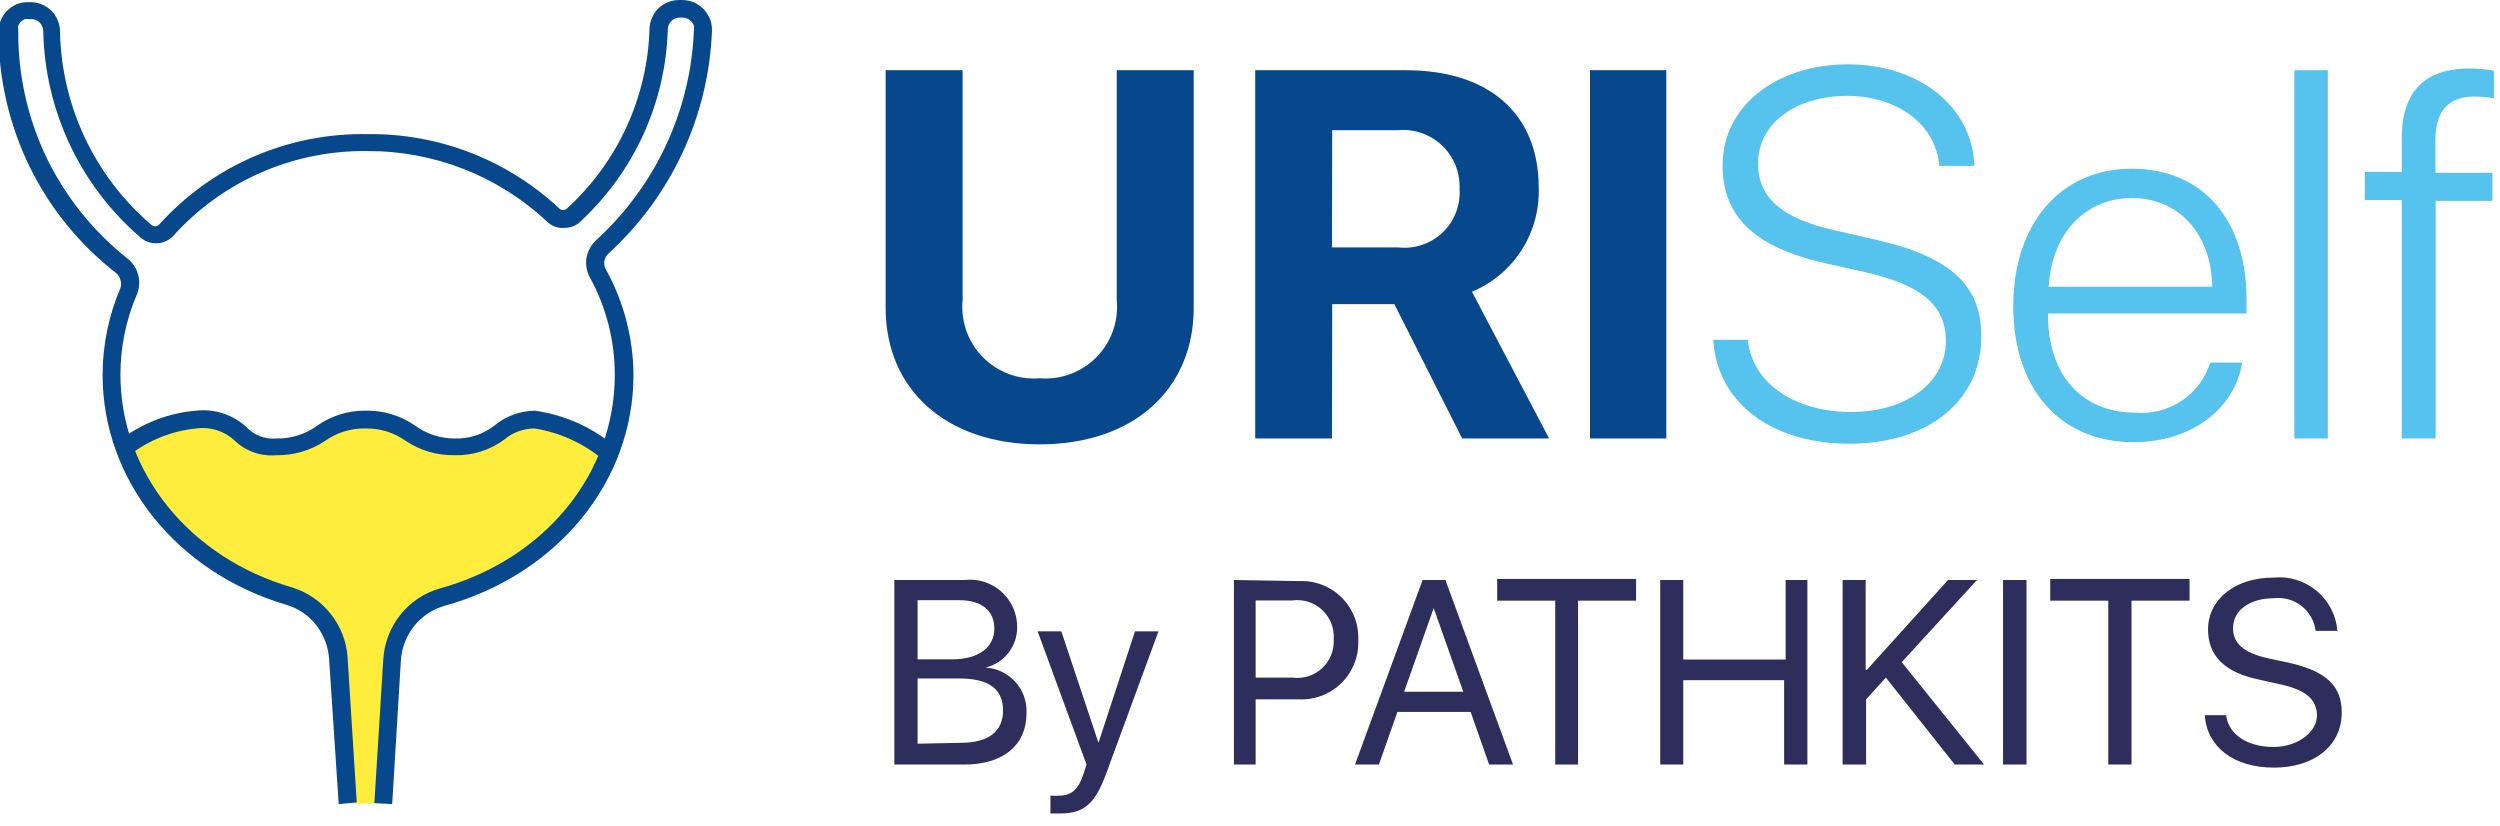 <svg width="115" height="38" viewBox="0 0 115 38" fill="none" xmlns="http://www.w3.org/2000/svg">
<g clip-path="url(#clip0_1217_991)">
<path d="M17.63 36.96L18.04 30.37C18.071 29.705 18.312 29.068 18.73 28.55C19.139 28.029 19.703 27.65 20.34 27.47C22.044 27.03 23.624 26.202 24.954 25.05C26.285 23.898 27.331 22.454 28.01 20.83C27.022 20.032 25.843 19.505 24.59 19.3C22.95 19.3 22.95 20.53 20.9 20.53C18.85 20.53 18.85 19.3 16.81 19.3C14.77 19.3 14.76 20.53 12.71 20.53C10.66 20.53 11.48 19.3 9.02 19.3C7.821 19.42 6.679 19.87 5.72 20.6C6.364 22.251 7.386 23.727 8.705 24.912C10.023 26.096 11.6 26.955 13.31 27.42C13.938 27.613 14.493 27.994 14.9 28.51C15.305 29.026 15.539 29.655 15.57 30.31L15.99 36.97" fill="#FFED3D"/>
<path d="M15.58 36.99L15.14 30.33C15.106 29.759 14.9 29.212 14.55 28.76C14.201 28.309 13.718 27.98 13.17 27.82C8.14 26.34 4.72 22.09 4.72 17.25C4.721 15.875 5 14.514 5.54 13.25C5.58 13.13 5.58 13 5.54 12.88C5.512 12.754 5.441 12.641 5.34 12.56C3.646 11.242 2.277 9.552 1.34 7.62C0.411 5.696 -0.071 3.587 -0.07 1.45C-0.07 1.268 -0.033 1.087 0.04 0.92C0.113 0.751 0.218 0.598 0.35 0.47C0.482 0.347 0.634 0.249 0.8 0.18C0.973 0.119 1.157 0.091 1.34 0.1H1.45C1.801 0.112 2.134 0.259 2.38 0.51C2.622 0.763 2.758 1.1 2.76 1.45C2.793 3.144 3.184 4.813 3.908 6.345C4.632 7.877 5.672 9.239 6.96 10.34C7.009 10.386 7.073 10.411 7.14 10.41C7.174 10.409 7.207 10.402 7.238 10.389C7.269 10.375 7.297 10.355 7.32 10.33C8.527 8.99 10.008 7.925 11.662 7.207C13.317 6.489 15.107 6.135 16.91 6.17C20.186 6.13 23.35 7.359 25.74 9.6C25.762 9.622 25.789 9.639 25.818 9.649C25.848 9.66 25.879 9.663 25.91 9.66C25.942 9.66 25.973 9.654 26.002 9.642C26.031 9.63 26.058 9.612 26.08 9.59C27.243 8.53 28.179 7.245 28.832 5.814C29.485 4.382 29.841 2.833 29.88 1.26C29.91 0.918 30.063 0.598 30.31 0.36C30.565 0.129 30.896 0.001 31.24 0H31.38C31.565 0.002 31.749 0.039 31.92 0.11C32.09 0.19 32.246 0.298 32.38 0.43C32.501 0.57 32.599 0.729 32.67 0.9C32.732 1.076 32.759 1.263 32.75 1.45C32.67 3.384 32.208 5.284 31.389 7.038C30.57 8.792 29.411 10.367 27.98 11.67C27.886 11.762 27.823 11.881 27.8 12.01C27.778 12.141 27.803 12.275 27.87 12.39C28.693 13.878 29.13 15.549 29.14 17.25C29.14 22.17 25.62 26.44 20.44 27.87C19.887 28.03 19.397 28.358 19.04 28.81C18.682 29.266 18.472 29.821 18.44 30.4L18.04 36.99L17.22 36.94L17.63 30.35C17.669 29.599 17.942 28.879 18.41 28.29C18.873 27.702 19.51 27.275 20.23 27.07C25.05 25.74 28.28 21.8 28.28 17.25C28.283 15.685 27.891 14.144 27.14 12.77C26.983 12.491 26.927 12.166 26.98 11.85C27.04 11.539 27.198 11.255 27.43 11.04C28.78 9.809 29.872 8.322 30.643 6.665C31.414 5.009 31.848 3.216 31.92 1.39C31.93 1.317 31.93 1.243 31.92 1.17C31.892 1.103 31.851 1.042 31.8 0.99C31.752 0.933 31.69 0.888 31.62 0.86C31.551 0.828 31.476 0.811 31.4 0.81H31.26C31.192 0.809 31.123 0.822 31.06 0.847C30.996 0.873 30.939 0.911 30.89 0.96C30.789 1.053 30.728 1.182 30.72 1.32C30.675 2.987 30.298 4.628 29.612 6.148C28.925 7.668 27.942 9.035 26.72 10.17C26.625 10.27 26.51 10.349 26.383 10.402C26.255 10.456 26.118 10.482 25.98 10.48C25.826 10.497 25.669 10.478 25.523 10.424C25.378 10.37 25.246 10.283 25.14 10.17C22.899 8.082 19.944 6.93 16.88 6.95C15.205 6.928 13.545 7.264 12.011 7.935C10.476 8.606 9.102 9.596 7.98 10.84C7.886 10.944 7.772 11.029 7.645 11.089C7.518 11.149 7.38 11.184 7.24 11.19C6.959 11.207 6.683 11.114 6.47 10.93C5.095 9.75 3.985 8.293 3.213 6.654C2.441 5.015 2.024 3.231 1.99 1.42C1.982 1.279 1.925 1.145 1.83 1.04C1.782 0.99 1.725 0.95 1.661 0.923C1.598 0.895 1.529 0.881 1.46 0.88H1.35C1.28 0.87 1.21 0.87 1.14 0.88C1.073 0.908 1.012 0.949 0.96 1C0.911 1.05 0.871 1.107 0.84 1.17C0.826 1.239 0.826 1.311 0.84 1.38C0.819 3.41 1.264 5.418 2.14 7.25C3.018 9.061 4.293 10.65 5.87 11.9C6.114 12.091 6.287 12.359 6.36 12.66C6.438 12.959 6.413 13.276 6.29 13.56C5.793 14.723 5.538 15.975 5.54 17.24C5.54 21.72 8.71 25.65 13.43 27.02C14.139 27.236 14.764 27.666 15.22 28.25C15.675 28.822 15.944 29.52 15.99 30.25L16.41 36.91L15.58 36.99Z" fill="#06488B"/>
<path d="M27.77 21.17C26.864 20.401 25.764 19.896 24.59 19.71C24.085 19.709 23.597 19.886 23.21 20.21C22.548 20.706 21.737 20.963 20.91 20.94C20.106 20.955 19.316 20.721 18.65 20.27C18.113 19.891 17.468 19.695 16.81 19.71C16.152 19.695 15.508 19.891 14.97 20.27C14.303 20.719 13.514 20.953 12.71 20.94C12.362 20.971 12.012 20.928 11.682 20.812C11.353 20.697 11.052 20.512 10.8 20.27C10.564 20.049 10.282 19.884 9.974 19.787C9.666 19.69 9.34 19.663 9.02 19.71C7.902 19.824 6.838 20.25 5.95 20.94L5.5 20.26C6.517 19.474 7.739 18.998 9.02 18.89C9.439 18.842 9.863 18.886 10.263 19.017C10.663 19.148 11.031 19.364 11.34 19.65C11.514 19.834 11.728 19.977 11.965 20.067C12.203 20.157 12.457 20.192 12.71 20.17C13.367 20.185 14.012 19.989 14.55 19.61C15.207 19.136 15.999 18.883 16.81 18.89C17.615 18.872 18.405 19.106 19.07 19.56C19.601 19.956 20.247 20.171 20.91 20.17C21.575 20.195 22.227 19.982 22.75 19.57C23.273 19.141 23.924 18.902 24.6 18.89C25.942 19.08 27.205 19.637 28.25 20.5L27.77 21.17Z" fill="#06488B"/>
<path d="M44.28 3.23H40.74V14.17C40.74 17.9 43.5 20.44 47.83 20.44C52.16 20.44 54.91 17.89 54.91 14.17V3.23H51.37V13.81C51.415 14.288 51.355 14.771 51.194 15.224C51.033 15.677 50.775 16.088 50.437 16.431C50.1 16.773 49.692 17.037 49.241 17.204C48.791 17.372 48.309 17.439 47.83 17.4C47.35 17.44 46.867 17.375 46.416 17.208C45.964 17.041 45.554 16.777 45.216 16.435C44.877 16.092 44.618 15.68 44.456 15.226C44.295 14.773 44.234 14.289 44.28 13.81V3.23ZM61.28 5.99H64.28C64.651 5.952 65.026 5.995 65.379 6.115C65.733 6.235 66.056 6.43 66.327 6.686C66.599 6.942 66.812 7.254 66.952 7.6C67.092 7.945 67.156 8.317 67.14 8.69C67.165 9.062 67.107 9.434 66.971 9.781C66.836 10.129 66.626 10.441 66.355 10.698C66.085 10.955 65.762 11.149 65.409 11.267C65.055 11.385 64.68 11.423 64.31 11.38H61.27L61.28 5.99ZM61.28 13.99H64.14L67.26 20.17H71.26L67.71 13.42C68.65 13.028 69.447 12.358 69.996 11.5C70.544 10.642 70.818 9.637 70.78 8.62C70.78 5.28 68.55 3.23 64.66 3.23H57.74V20.17H61.27L61.28 13.99ZM76.65 20.17V3.23H73.14V20.17H76.65Z" fill="#06488B"/>
<path d="M78.81 15.63C78.98 18.49 81.45 20.41 85.06 20.41C88.67 20.41 91.14 18.47 91.14 15.47C91.14 13.13 89.74 11.81 86.26 11.02L84.42 10.6C81.91 10.04 80.87 9.06 80.87 7.53C80.87 5.61 82.69 4.41 84.97 4.41C87.25 4.41 89.05 5.7 89.21 7.63H90.82C90.73 4.92 88.3 2.96 85.01 2.96C81.72 2.96 79.24 4.87 79.24 7.6C79.24 9.93 80.65 11.37 84.01 12.12L85.85 12.53C88.45 13.13 89.51 14.09 89.51 15.68C89.51 17.61 87.69 18.95 85.14 18.95C82.59 18.95 80.6 17.65 80.4 15.63H78.81ZM98.06 9.11C100.26 9.11 101.73 10.79 101.76 13.19H94.24C94.37 10.79 95.88 9.11 98.06 9.11ZM101.67 16.68C101.444 17.402 100.977 18.024 100.347 18.443C99.718 18.861 98.963 19.051 98.21 18.98C95.79 18.98 94.21 17.27 94.21 14.51V14.42H103.34V13.76C103.34 10.13 101.34 7.76 98.06 7.76C94.78 7.76 92.61 10.3 92.61 14.09C92.61 17.88 94.76 20.34 98.14 20.34C100.82 20.34 102.8 18.79 103.14 16.68H101.67ZM105.54 20.17H107.08V3.23H105.54V20.17ZM110.48 20.17H112.04V9.24H114.65V7.95H112.03V6.44C112.03 5.08 112.65 4.44 113.82 4.44C114.122 4.443 114.423 4.469 114.72 4.52V3.25C114.35 3.184 113.976 3.151 113.6 3.15C111.6 3.15 110.48 4.15 110.48 6.36V7.91H108.78V9.2H110.48V20.17Z" fill="#55C3ED"/>
<path d="M44.35 35.17C46.15 35.17 47.22 34.28 47.22 32.8C47.245 32.273 47.06 31.757 46.706 31.366C46.352 30.974 45.857 30.739 45.33 30.71V30.71C45.746 30.611 46.117 30.375 46.382 30.039C46.647 29.703 46.79 29.288 46.79 28.86C46.794 28.551 46.731 28.245 46.607 27.962C46.483 27.679 46.299 27.426 46.069 27.219C45.839 27.013 45.568 26.858 45.273 26.765C44.978 26.672 44.667 26.643 44.36 26.68H41.14V35.17H44.35ZM42.21 27.61H44.14C45.14 27.61 45.74 28.08 45.74 28.92C45.74 29.76 45.04 30.33 43.79 30.33H42.21V27.61ZM42.21 34.21V31.21H44.14C45.49 31.21 46.14 31.7 46.14 32.68C46.14 33.66 45.46 34.17 44.19 34.17L42.21 34.21ZM48.76 37.42C49.86 37.42 50.37 36.99 50.89 35.57L53.29 29.04H52.21L50.53 34.17L48.82 29.04H47.73L49.98 35.17L49.84 35.6C49.61 36.31 49.29 36.6 48.72 36.6C48.587 36.611 48.453 36.611 48.32 36.6V37.45C48.467 37.456 48.615 37.446 48.76 37.42V37.42ZM56.76 26.68V35.17H57.76V32.17H59.76C60.121 32.186 60.482 32.126 60.819 31.995C61.156 31.864 61.462 31.664 61.718 31.408C61.974 31.152 62.173 30.846 62.305 30.509C62.436 30.172 62.496 29.811 62.48 29.45C62.497 29.09 62.439 28.731 62.309 28.394C62.18 28.058 61.982 27.752 61.728 27.497C61.474 27.241 61.17 27.041 60.835 26.909C60.499 26.777 60.14 26.716 59.78 26.73L56.76 26.68ZM57.76 27.62H59.45C59.697 27.587 59.948 27.609 60.186 27.685C60.423 27.761 60.641 27.889 60.822 28.059C61.004 28.23 61.146 28.438 61.237 28.67C61.329 28.902 61.367 29.151 61.35 29.4C61.365 29.648 61.326 29.896 61.234 30.127C61.142 30.358 61 30.565 60.818 30.734C60.637 30.904 60.42 31.03 60.183 31.106C59.947 31.181 59.696 31.203 59.45 31.17H57.76V27.62ZM68.5 35.17H69.6L66.49 26.68H65.44L62.33 35.17H63.43L64.28 32.75H67.65L68.5 35.17ZM65.95 27.97L67.31 31.82H64.59L65.95 27.97ZM72.59 35.17V27.63H75.26V26.63H68.87V27.63H71.54V35.17H72.59ZM83.14 35.17V26.68H82.14V30.34H77.43V26.68H76.37V35.17H77.43V31.29H82.07V35.17H83.14ZM85.84 35.17V32.17L86.75 31.17L89.92 35.17H91.27L87.48 30.46L90.94 26.68H89.61L85.88 30.81H85.82V26.68H84.76V35.17H85.84ZM93.22 35.17V26.68H92.14V35.17H93.22ZM98.05 35.17V27.63H100.72V26.63H94.31V27.63H96.98V35.17H98.05ZM101.42 32.9C101.52 34.36 102.75 35.31 104.6 35.31C106.45 35.31 107.72 34.31 107.72 32.77C107.72 31.57 107.03 30.87 105.26 30.48L104.32 30.28C103.17 30.02 102.72 29.57 102.72 28.9C102.72 28.04 103.53 27.52 104.59 27.52C105.045 27.464 105.503 27.59 105.865 27.871C106.227 28.152 106.463 28.566 106.52 29.02H107.52C107.491 28.664 107.392 28.317 107.227 28C107.062 27.683 106.836 27.402 106.561 27.174C106.286 26.946 105.968 26.775 105.626 26.671C105.285 26.567 104.925 26.533 104.57 26.57C102.82 26.57 101.57 27.57 101.57 28.95C101.57 30.15 102.31 30.95 104 31.28L104.94 31.49C106.11 31.75 106.58 32.21 106.58 32.92C106.58 33.63 105.75 34.36 104.58 34.36C103.41 34.36 102.52 33.81 102.4 32.9H101.42Z" fill="#2E2E5D"/>
</g>
<defs>
<clipPath id="clip0_1217_991">
<rect width="114.72" height="37.42" fill="white"/>
</clipPath>
</defs>
</svg>
